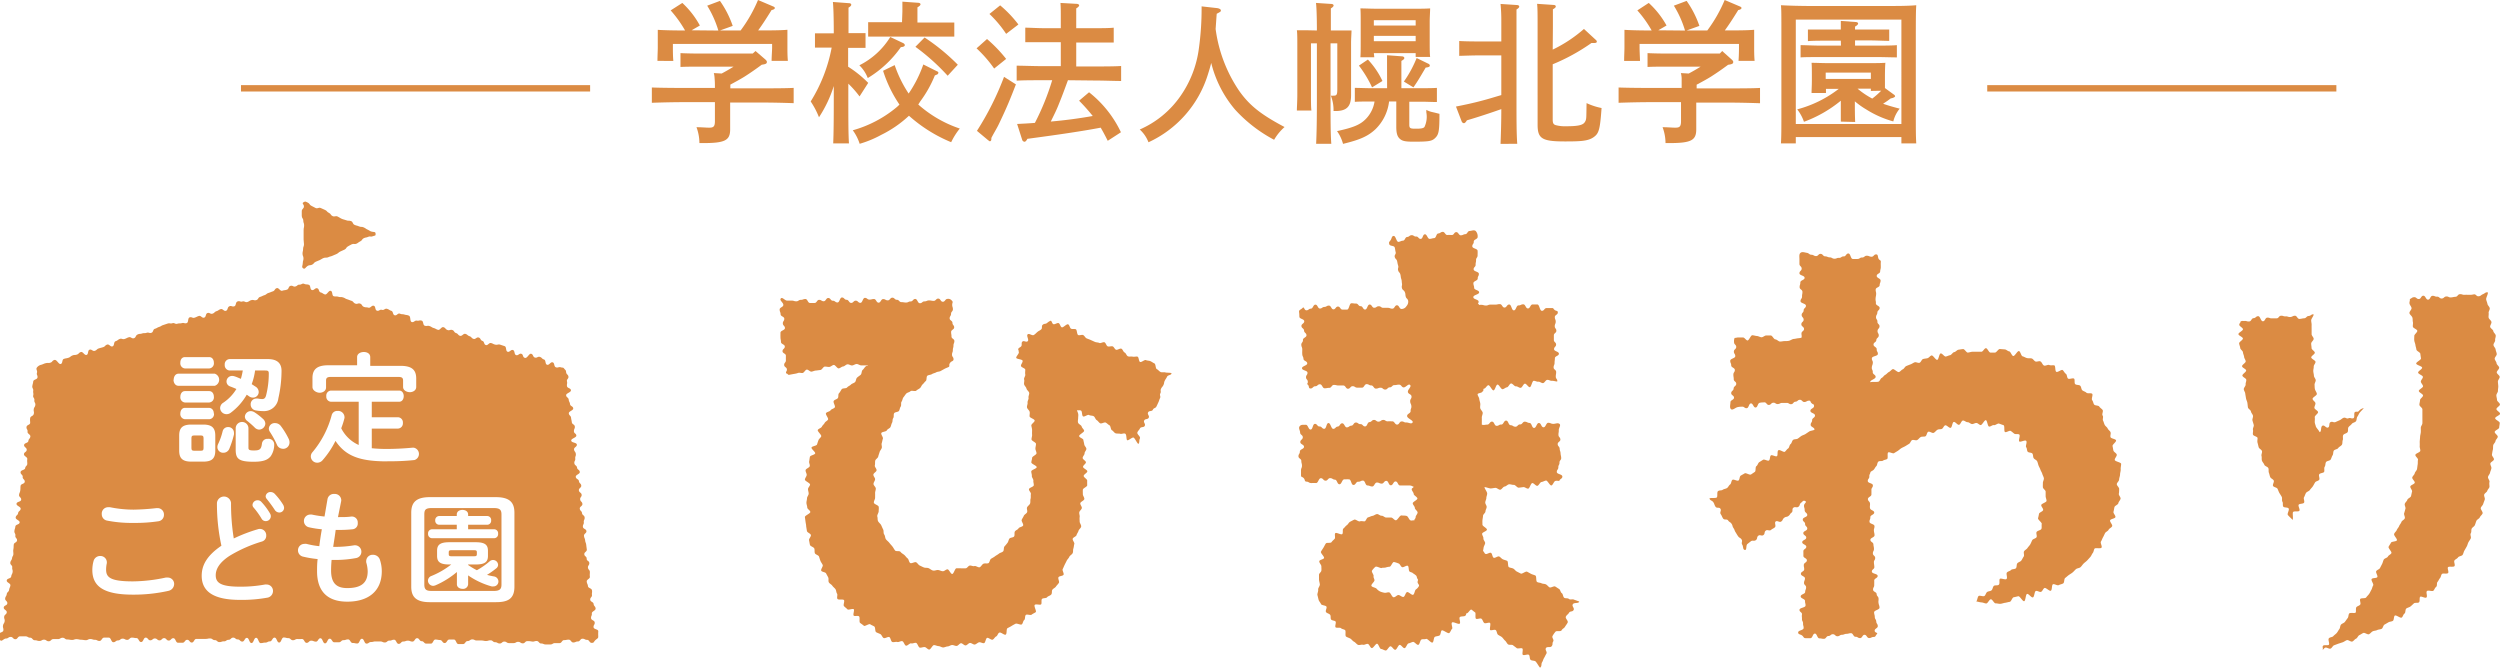 <svg xmlns="http://www.w3.org/2000/svg" viewBox="0 0 392.04 104.69"><g fill="#db8b43"><path class="cls-1" d="M118.48,8,120,9.31c.19.17.26.29.26.39,0,.26-.14.36-.81.45-.87.65-1.76,1.27-2.67,1.85-.74.46-1.49.86-2.25,1.27v.58h5.16c1.51,0,3.55,0,4.77-.07v2.4c-1.27-.05-3.31-.1-4.77-.1h-5.19V17.4c0,.43,0,1,0,1.83,0,.48,0,.84,0,1.05,0,1.75-.81,2.16-4.29,2.16h-.53a7.23,7.23,0,0,0-.46-2.49c.92,0,1.4.07,2,.07s.89-.12.89-1v-3H107c-1.32,0-3.48.05-4.78.1v-2.4c1.25.05,3.41.07,4.78.07h5.11c0-.51,0-1-.05-1.51a3.78,3.78,0,0,0-.12-.82l1.23.07c.62-.33,1.25-.69,1.87-1.08h-5c-1,0-2.42,0-3.33.05V8.33c.91.05,2.32.07,3.33.07h8Zm-5.83-3.21A16.22,16.22,0,0,0,110.9.89l2-.75a15.36,15.36,0,0,1,2,3.92l-2,.72h3.24A22.5,22.5,0,0,0,118.87,0l2.35,1c.19.07.29.17.29.26s-.15.27-.51.31c-1,1.61-1.53,2.4-2.11,3.2h.51c1.17,0,3,0,4.08-.1,0,.86,0,1.32,0,1.82v.94c0,.6,0,1.32.07,2.11H121c0-.69.08-1.56.08-2.11V6.89H105.52v.55c0,.55,0,1.42.07,2.11H103.1c0-.79.05-1.51.05-2.11V6.5c0-.5,0-.93,0-1.82,1.06.07,2.69.1,4.28.1a18.42,18.42,0,0,0-2.26-3.15L107,.46A13.76,13.76,0,0,1,109.75,4l-1.3.75Z"/><path class="cls-1" d="M133,10.46A17.49,17.49,0,0,1,136.15,13l-1.36,2.12a16,16,0,0,0-1.76-2v2.37c0,3.15,0,5.48.1,7h-2.47c.07-1.56.09-3.91.09-7V13.49a19.67,19.67,0,0,1-2.32,4.9,12.75,12.75,0,0,0-1.3-2.48,24.58,24.58,0,0,0,3.29-8.45h-.72c-.63,0-1.39,0-1.9,0V5.23c.53,0,1.39,0,1.9,0h1.05c0-2.66-.07-4.32-.14-4.92l2.52.19c.22,0,.36.1.36.24s-.12.27-.43.46c0,.69,0,.81,0,4h.77c.51,0,1.37,0,1.9,0V7.51c-.51,0-1.25,0-1.9,0H133Zm11,5.93a18.81,18.81,0,0,0,6.51,3.77,10.48,10.48,0,0,0-1.35,2.14,23.11,23.11,0,0,1-6.62-4.15,17.85,17.85,0,0,1-4.35,3,16.66,16.66,0,0,1-3.38,1.4,7.32,7.32,0,0,0-1.08-2.12,18.48,18.48,0,0,0,6.86-3.6c.17-.14.31-.28.46-.43a20.27,20.27,0,0,1-2.57-5.3l1.82-.89a19.15,19.15,0,0,0,2.19,4.46,19.23,19.23,0,0,0,2.3-4.56l2,1c.32.15.36.17.36.29a.33.33,0,0,1-.21.29l-.34.14a18.37,18.37,0,0,1-2.28,4.06ZM141.51,6.7c.24.09.38.24.38.38s-.17.29-.62.31a17.12,17.12,0,0,1-5.19,4.85,5.59,5.59,0,0,0-1.32-2,12,12,0,0,0,4.85-4.44Zm0-4.9c0-.65,0-1.18,0-1.54l2.38.17c.29,0,.46.1.46.24s-.15.29-.48.48V3.53h2.93c.91,0,2.16,0,2.85,0V5.74c-.72,0-2.06,0-2.85,0H139c-.79,0-2.14,0-2.86,0V3.48c.7,0,1.95,0,2.86,0h2.45Zm3.48,4.08a31.94,31.94,0,0,1,5.21,4.27l-1.59,1.73a33.37,33.37,0,0,0-5.06-4.54Z"/><path class="cls-1" d="M154.78,6.12a22,22,0,0,1,3,3.12l-1.88,1.51a19.87,19.87,0,0,0-2.76-3.17Zm4.53,7.11c-.89,2.32-1.46,3.69-2.54,5.95-.29.62-.36.74-1,1.87-.12.24-.22.38-.31.6v.17c0,.19-.1.33-.22.33s-.14-.07-.34-.21l-1.7-1.42a45.11,45.11,0,0,0,4.25-8.47ZM156.84.84a18.41,18.41,0,0,1,2.86,3l-1.92,1.47a18,18,0,0,0-2.62-3.12Zm10.63,11.74c-.45,1.22-.89,2.44-1.39,3.65-.38,1-.84,1.89-1.3,2.83,2.19-.19,4.4-.48,6.58-.87a29.87,29.87,0,0,0-2.14-2.4l1.56-1.32a17.48,17.48,0,0,1,5,6.27l-2.07,1.34c-.38-.77-.74-1.44-1.1-2.06-2.91.55-6.48,1.08-11.5,1.75-.17.34-.33.46-.45.46a.43.43,0,0,1-.36-.29l-.8-2.5c.94-.05,1.85-.09,2.79-.17A39,39,0,0,0,165,12.58h-1.73c-1.24,0-2.8,0-3.84.07V10.3c1,0,2.6.07,3.84.07h3.08V6.62h-2.69c-.79,0-2.14,0-2.88,0V4.34c.72,0,1.94.08,2.88.08h2.69V2.66c0-1.08,0-1.39-.05-2.2l2.49.14c.27,0,.44.12.44.24s-.15.29-.46.48v3.1h3c.94,0,2.16,0,2.88-.08V6.67c-.74,0-2.09,0-2.88,0h-3v3.75H172c1.1,0,2.78,0,3.81-.07v2.35c-1,0-2.71-.07-3.81-.07Z"/><path class="cls-1" d="M190.85,1.27c.36.05.6.19.6.36s0,.19-.65.53c-.07.91-.12,1.68-.17,2.4a22.55,22.55,0,0,0,3.68,9.67c1.63,2.31,3.41,3.72,7.13,5.69a8.12,8.12,0,0,0-1.64,2,22.54,22.54,0,0,1-6.12-4.73,17.93,17.93,0,0,1-3.74-7.32c-.15.58-.31,1.15-.53,1.83a17.32,17.32,0,0,1-9.31,10.61,5.19,5.19,0,0,0-1.37-2A15.12,15.12,0,0,0,185.16,15,16.79,16.79,0,0,0,188,7.63,45.28,45.28,0,0,0,188.43,1Z"/><path class="cls-1" d="M206.51,4.78c0-2.33-.07-3.77-.14-4.32l2.42.16c.2,0,.34.12.34.24s-.12.27-.43.46c0,.67,0,.82,0,3.46h1.52c.69,0,1.2,0,1.72,0,0,.41-.07,1.23-.07,2v5.61c0,.22,0,1.4,0,1.73s0,.67,0,.82c0,1.77-.69,2.47-2.44,2.47h-.31A6.22,6.22,0,0,0,208.7,15a3,3,0,0,0,.46,0c.45,0,.55-.17.55-1V6.79h-1.06v8.76c0,3.15,0,5.48.12,7h-2.38c.08-1.56.12-3.91.12-7V6.79h-.93v8c0,1.1,0,2,.07,2.54h-2.28c0-.55.07-1.37.07-2.54V6.86c0-.76,0-1.68-.07-2.11.53,0,1,0,1.73,0Zm11,5.44c0-.67,0-1.2,0-1.56l2.28.17c.28,0,.43.12.43.27s-.12.26-.46.45c0,1.06,0,3.2,0,4.28h3.19c.7,0,1.7,0,2.38-.05V16c-.68,0-1.68-.05-2.38-.05H221v3.58c0,.55.12.65.87.65h.31c.67,0,1.05-.07,1.2-.27a3.75,3.75,0,0,0,.29-2.3l0-.38a3.62,3.62,0,0,0,1,.36c.7.16.82.21,1.06.26,0,2.74-.12,3.24-.65,3.77s-1,.6-3.46.6c-1.22,0-1.7-.1-2.08-.43s-.58-.8-.58-1.9V15.91h-1.13a7.28,7.28,0,0,1-2.13,4.35c-1.18,1.1-2.4,1.65-5.09,2.3a6.36,6.36,0,0,0-.94-2c2.57-.56,3.63-1,4.51-1.9a5,5,0,0,0,1.37-2.74h-.69c-.73,0-1.73,0-2.4.05V13.78c.67,0,1.67.05,2.4.05h2.66Zm-3-.88a12.76,12.76,0,0,1,2.28,3.36l-1.63,1a18,18,0,0,0-2.06-3.41Zm1-.36h-2.18c.05-.56.05-1.37.05-2.55v-3c0-.74,0-1.68-.05-2.11.84,0,1.56.05,2.64.05h5.64c1.08,0,1.82,0,2.66-.05,0,.43-.07,1.37-.07,2.11V6.43c0,1.13,0,2,.07,2.5H222v-.6h-6.56ZM222,3.17h-6.56V4H222Zm0,2.45h-6.56v.84H222Zm-1.85,7.17a17.82,17.82,0,0,0,2-3.69L224,10a.34.34,0,0,1,.22.29c0,.17-.19.26-.65.31-1.13,1.92-1.22,2.07-1.92,3.1Z"/><path class="cls-1" d="M235.31,22.56c.07-1.82.12-3.62.12-5.45-1.68.6-3.82,1.3-5.4,1.76-.19.33-.34.45-.48.45a.44.44,0,0,1-.34-.29l-.89-2.32c1.37-.27,2.72-.56,4.06-.92,1-.26,2-.57,3.05-.88V8.69h-3.72c-.79,0-2.14.05-2.88.07V6.43c.72.05,1.94.07,2.88.07h3.72c0-1,0-2.06,0-3.09a26.38,26.38,0,0,0-.12-2.79l2.6.17c.19,0,.33.12.33.24s-.12.27-.43.46c0,.84,0,1.58,0,6.19v7.87c0,3.15,0,5.48.12,7Zm8.18-14.78a21.58,21.58,0,0,0,4.9-3.24l1.82,1.68a.44.44,0,0,1,.2.31c0,.14-.15.21-.36.21l-.48,0a31,31,0,0,1-6.08,3.34v8.69c0,.6.15.79.58.88a5.47,5.47,0,0,0,1.49.15c1.89,0,2.64-.17,2.95-.63s.24-.64.29-3a10.29,10.29,0,0,0,2.35.77c-.24,3.39-.41,4-1.27,4.59s-2,.65-4.47.65c-3.62,0-4.29-.44-4.29-2.64V4.2c0-1.9,0-2.95-.08-3.6l2.52.17c.27,0,.41.09.41.24s-.12.26-.45.45c0,.46,0,1.16,0,2.74Z"/><path class="cls-1" d="M270.07,8l1.47,1.32c.19.17.26.29.26.39,0,.26-.14.36-.81.45-.87.65-1.76,1.27-2.67,1.85-.74.46-1.49.86-2.26,1.27v.58h5.16c1.52,0,3.56,0,4.78-.07v2.4c-1.27-.05-3.31-.1-4.78-.1H266V17.4c0,.43,0,1,0,1.83,0,.48,0,.84,0,1.05,0,1.75-.81,2.16-4.29,2.16h-.53a7.23,7.23,0,0,0-.46-2.49c.91,0,1.39.07,2,.07s.89-.12.89-1v-3H258.6c-1.32,0-3.48.05-4.78.1v-2.4c1.25.05,3.41.07,4.78.07h5.11c0-.51,0-1,0-1.51a3.78,3.78,0,0,0-.12-.82l1.23.07c.62-.33,1.25-.69,1.87-1.08h-5c-1,0-2.42,0-3.33.05V8.33c.91.05,2.32.07,3.33.07h8Zm-5.83-3.21A16.22,16.22,0,0,0,262.49.89l2-.75a15.36,15.36,0,0,1,2,3.92l-2,.72h3.24A22.5,22.5,0,0,0,270.46,0l2.35,1c.19.07.29.17.29.26s-.15.27-.51.31c-1,1.61-1.53,2.4-2.11,3.2H271c1.17,0,3,0,4.08-.1,0,.86,0,1.32,0,1.82v.94c0,.6,0,1.32.07,2.11h-2.52c.05-.69.07-1.56.07-2.11V6.89H257.11v.55c0,.55.05,1.42.07,2.11h-2.49c0-.79.05-1.51.05-2.11V6.5c0-.5,0-.93,0-1.82,1.06.07,2.69.1,4.27.1a17.92,17.92,0,0,0-2.25-3.15L258.55.46A13.76,13.76,0,0,1,261.34,4l-1.3.75Z"/><path class="cls-1" d="M281.61,22.49h-2.33c.07-1.15.07-1.94.07-5.66V6.24c0-4.44,0-4.61-.07-5.42,1.27.07,3.15.12,4.78.12h11.66c1.64,0,3.51,0,4.78-.12-.05.86-.07,1.34-.07,5.42V16.83c0,3.64,0,4.44.07,5.66h-2.33v-1H281.61ZM298.17,3.07H281.61V19.44h16.56Zm-9.5,16c0-1.08,0-2.18,0-3.28a19.82,19.82,0,0,1-5.78,3.31,6.56,6.56,0,0,0-1.06-1.95,18.28,18.28,0,0,0,6.51-3.21h-2v.64h-2.26c0-.48.05-1.08.05-2v-.6c0-.76,0-1.7-.05-2.13.84,0,1.56.05,2.64.05H293c1.08,0,1.8,0,2.66-.05-.05.43-.07,1.37-.07,2.13v.6c0,.41,0,.82,0,1.23l1.37,1c.14.09.22.19.22.28s-.2.27-.68.34c-.45.34-.55.41-1.2.84.75.27,1.59.51,2.6.77a5.06,5.06,0,0,0-1,2,15.66,15.66,0,0,1-4.23-1.87,12.6,12.6,0,0,1-1.8-1.28c0,1.08,0,2.16.05,3.24Zm0-12.69h-2.47c-.62,0-2,0-2.69.07V4.63c.68,0,2,0,2.69,0h2.47c0-.58,0-1,0-1.35l2.26.17c.29,0,.45.1.45.24s-.14.29-.48.48v.46h2.5c.89,0,2.11,0,2.86,0V6.41c-.72,0-2.07-.07-2.86-.07h-2.5v.81h3.68c.93,0,2.16,0,2.88-.07V9c-.75,0-2.09-.05-2.88-.05h-9.34c-.79,0-2.14,0-2.88.05V7.08c.72,0,2,.07,2.88.07h3.45Zm4.71,5h-7.08v1h7.08Zm0,2.88V13.9h-2.09a13,13,0,0,0,2.31,1.56A13.12,13.12,0,0,0,295,14.23Z"/><path class="cls-1" d="M183.71,58.52c0,.35-.55.24-.7.56s-.19.29-.35.61-.06.36-.21.68-.23.28-.38.59.05.42-.11.73.1.44-.05.75-.11.34-.26.66-.14.32-.3.64-.41.19-.56.51-.59.1-.75.42.25.52.1.83-.55.13-.71.44.24.51.09.83-.6.1-.76.42-.24.27-.39.59.54.65.38,1,0,.59-.24.84c-.2-.11-.54-.91-.75-1s-.84.53-1,.41-.07-.84-.28-1-.58.07-.79,0-.56,0-.77-.09-.34-.36-.55-.47-.18-.67-.39-.78-.37-.31-.58-.42-.66.22-.87.11-.34-.38-.55-.5-.27-.51-.49-.62-.5-.06-.71-.18-.71.33-.93.22-.12-.8-.33-.91-.42,0-.64-.07c.07.23.13.31.19.54s0,.48,0,.71-.09.5,0,.73.51.37.56.6.34.41.38.64-.81.61-.78.85.63.37.66.6.11.46.14.7.3.44.33.67-.29.5-.28.73-.31.49-.3.73.5.44.51.67-.46.48-.45.72.67.46.67.7-.57.48-.57.72.56.5.55.74,0,.49,0,.73-.66.45-.68.69,0,.48,0,.72.26.51.23.75-.6.42-.63.66.27.52.24.75-.36.43-.4.67.1.5.06.74,0,.49,0,.72.29.56.23.8-.35.41-.41.64-.25.44-.31.67-.53.34-.6.57.32.61.25.83-.07.49-.15.72,0,.51-.12.73-.43.35-.52.57-.31.39-.41.61-.22.43-.32.64-.19.45-.3.66.24.68.13.89-.67.18-.79.39.18.68.06.88-.33.38-.46.58-.42.3-.56.5,0,.56-.19.76-.5.23-.64.42-.65.09-.8.27,0,.66-.13.83-.81-.09-1,.09.32,1,.15,1.14-.45.23-.63.39-.74-.11-.92.05-.07.65-.26.8-.19.54-.38.68-.76-.22-1-.09-.42.22-.62.35-.41.22-.62.34-.06.85-.27,1-.75-.41-1-.31-.28.5-.5.6-.34.42-.56.51-.65-.36-.87-.28-.25.75-.47.82-.57-.19-.79-.13-.42.29-.65.35-.55-.28-.79-.24-.41.34-.65.38-.53-.38-.76-.34-.42.4-.66.42-.48-.15-.72-.14-.46.21-.7.22-.46.16-.7.16-.48-.2-.72-.21-.47-.15-.71-.16-.53.72-.77.7-.46-.37-.7-.39-.51.12-.75.09-.37-.71-.61-.75-.51.14-.75.08-.59.42-.82.36-.34-.63-.57-.7-.57.19-.79.12-.56.09-.79,0-.25-.68-.47-.77-.66.26-.88.15-.3-.5-.51-.61-.45-.18-.66-.3-.1-.77-.3-.9-.43-.2-.63-.34-.85.37-1,.23-.4-.3-.59-.45,0-.8-.15-1-.66,0-.84-.13.12-.82,0-1-.86.16-1,0-.38-.32-.54-.5.13-.75,0-.94-.81,0-1-.17.05-.65-.09-.85-.11-.5-.25-.7-.36-.34-.49-.54-.41-.31-.54-.52,0-.56-.1-.77-.23-.42-.34-.64-.66-.21-.76-.43.33-.68.23-.9-.26-.41-.35-.63-.15-.45-.23-.68-.57-.31-.65-.54,0-.5-.09-.73-.62-.33-.68-.57-.09-.49-.14-.72.34-.58.29-.82-.57-.38-.62-.62l-.12-.73c0-.24-.07-.49-.1-.73s-.07-.49-.1-.73.87-.56.85-.81-.47-.44-.48-.69-.12-.48-.13-.72.09-.49.09-.73.25-.48.26-.72-.11-.49-.1-.73.3-.46.32-.7-.83-.55-.81-.79.25-.47.28-.7-.21-.53-.17-.77.6-.39.65-.63-.14-.52-.09-.75.06-.49.12-.72.76-.3.82-.53-.64-.69-.57-.92.78-.25.86-.48.14-.45.23-.68.34-.37.43-.59-.63-.79-.54-1,.54-.3.64-.52.33-.37.44-.59.42-.32.53-.53-.44-.79-.32-1,.59-.24.72-.45.53-.25.66-.46-.3-.77-.17-1,.51-.25.65-.46,0-.57.19-.77.27-.43.42-.62.69-.08.84-.27.43-.27.6-.45.47-.22.64-.39.14-.53.32-.7.39-.29.57-.45.12-.6.31-.76.3-.41.49-.56.17,0,.37-.15c-.24,0-.12,0-.36,0s-.48,0-.72,0-.5-.23-.73-.22-.47.21-.7.23-.5-.2-.73-.18-.46.32-.69.34-.46.28-.69.3-.54-.56-.77-.54-.46.29-.7.31-.49-.07-.72-.05-.43.5-.67.53l-.7.09c-.24,0-.46.14-.7.17s-.52-.35-.75-.32-.42.5-.65.53-.5-.09-.73,0-.46.12-.69.16-.47.09-.69.13-.23-.24-.46-.21c-.12-.34.12-.27.11-.63s-.42-.35-.43-.71.28-.37.27-.73,0-.36,0-.72-.53-.35-.53-.71.37-.37.36-.73-.59-.35-.6-.71-.07-.36-.08-.73,0-.36,0-.72.71-.38.7-.74-.32-.36-.33-.72.23-.37.23-.73-.57-.35-.58-.71-.14-.36-.15-.73.58-.37.58-.74-.65-.71-.4-1,.62.33,1,.33.36,0,.72,0,.35.11.71.11.36-.23.72-.23.35-.13.71-.13.36.62.72.62h.72c.36,0,.36-.49.72-.49s.36.22.71.22.36-.51.72-.51.36.43.72.43.36.27.72.27.35-.78.71-.78.36.36.72.36.36.49.72.49.36-.35.72-.35.36.34.72.34.36-.78.72-.78.35.27.71.27.36-.09.71-.09.36.57.72.57.36-.56.72-.56.36.2.72.2.36-.42.72-.42.35.33.71.33.36.37.72.37.36.06.72.06.36-.17.72-.17.36-.39.72-.39.36.67.73.67.36-.29.72-.29.36-.15.72-.15.36.07.72.07.36-.36.72-.36.36.5.72.5.37-.45.73-.45a.7.7,0,0,1,.67.27c.26.25.06.3.06.65s.11.36.11.71-.29.36-.29.71-.22.36-.22.71.44.36.44.71.27.36.27.71-.48.36-.48.72.06.35.06.71.45.36.45.71-.14.36-.14.71-.1.36-.1.72-.13.35-.13.71.24.36.24.72-.46.28-.55.62c-.22.1,0,.49-.21.59s-.44.18-.65.29l-.61.34c-.21.12-.5.09-.7.21s-.48.15-.67.28-.52.11-.71.25-.07.69-.26.84-.3.36-.48.51-.24.43-.42.59-.41.23-.58.4-.74-.08-.91.09-.5.2-.66.37-.29.4-.44.58-.16.5-.3.69,0,.59-.14.78-.14.48-.27.67-.62.16-.75.36,0,.56-.15.77-.06.51-.18.72-.14.46-.25.68-.47.3-.57.52-.76.2-.86.42.32.66.24.89-.1.47-.18.7.08.53,0,.76-.28.42-.34.65-.16.45-.21.69-.42.41-.47.65,0,.49-.06.73.29.52.27.77-.48.43-.5.68.29.5.27.74-.25.48-.25.72.36.48.36.73-.12.48-.11.72,0,.49,0,.73-.23.53-.19.77.7.38.75.62,0,.49,0,.73-.29.59-.21.83,0,.51.13.74.38.39.48.61.2.46.31.68,0,.55.16.77.12.52.26.73.38.36.53.56.33.38.49.58.27.45.43.64.68,0,.85.22.39.31.58.47.32.39.52.54.21.6.42.73.71-.23.93-.11.34.41.57.51.44.23.68.31.5,0,.74.12.44.32.69.36.52-.12.77-.09.48.18.73.19.49-.3.73-.3.5.74.74.73.43-.87.66-.89.48,0,.71,0,.49,0,.73,0,.39-.35.62-.42.53.15.76.07.62.28.84.18.35-.43.57-.54.57,0,.78-.09.22-.57.43-.7.42-.23.61-.38.42-.25.61-.41.49-.19.66-.36.06-.61.23-.79.31-.36.46-.55.16-.47.3-.66.61-.15.74-.35,0-.56.12-.77.46-.28.57-.49.62-.23.72-.45-.31-.67-.22-.89.24-.41.33-.63.44-.35.52-.58-.11-.53,0-.76.4-.38.47-.61,0-.49.07-.72,0-.49.05-.73-.34-.54-.3-.78.72-.36.75-.6-.09-.49-.06-.73-.26-.5-.24-.74-.1-.48-.09-.72.84-.42.85-.66-.85-.51-.84-.75.11-.47.12-.71.69-.47.69-.72-.17-.49-.17-.73.09-.5.09-.74-.69-.46-.7-.7.11-.49.09-.74,0-.48,0-.72-.09-.48-.12-.72.55-.55.52-.79-.76-.4-.79-.64.07-.5,0-.74-.37-.43-.41-.67.13-.51.09-.75.2-.53.15-.77.15-.53.1-.77-.37-.42-.42-.66-.31-.43-.37-.66.08-.52,0-.76.23-.55.18-.79,0-.52,0-.75-.61-.35-.67-.58.32-.6.25-.84-1-.23-1-.47.48-.65.41-.89,0-.22-.12-.45c.19-.29.18-.17.44-.39s0-.57.24-.79.57.16.83-.06-.26-.86,0-1.08.7.3,1,.08.26-.23.52-.45.32-.17.58-.39,0-.53.27-.75.41-.06.68-.28a1.82,1.82,0,0,1,.56-.35c.21.09.19.44.41.54s.61-.25.83-.16.27.57.49.66.76-.57,1-.47.25.59.47.69.52,0,.73.08.16.81.38.91.56-.09.77,0,.33.42.55.52.44.16.65.26l.64.29c.22.1.49.07.7.17s.61-.2.82-.1.28.54.49.63.54-.05.76,0,.32.43.54.53.63-.26.85-.16.29.5.51.6.29.49.51.59.53,0,.75.06.54-.06.76,0,.18.73.4.83.7-.39.92-.29.49.07.71.17.4.25.62.35.16.79.37.89.37.34.59.45.54,0,.75.07S183.49,58.42,183.71,58.52Z"/><path class="cls-1" d="M247.65,94.33c-.08.36-.79.1-1,.42s.3.6.11.92-.52.11-.71.42-.29.25-.48.57.43.68.25,1-.21.31-.4.62-.33.23-.52.54-.79,0-1,.27-.23.29-.42.61.27.59.08.9,0,.41-.22.72-.72,0-.91.31.25.58.06.89-.16.33-.35.65-.12.36-.31.67,0,.62-.32.86c-.19-.16-.55-.87-.74-1s-.57-.07-.75-.23-.09-.63-.27-.78-.76.14-.94,0,.1-.87-.09-1-.7.09-.88-.06-.39-.29-.57-.44-.62,0-.8-.16-.28-.43-.46-.58-.31-.39-.49-.54-.43-.24-.61-.38-.17-.58-.35-.72-.68.09-.86,0,.14-1-.05-1.13-.72.17-.91,0-.23-.51-.42-.65-.66.11-.85,0,0-.91-.15-1-.38-.31-.57-.43-.57.68-.77.56c-.13.2,0,.17-.17.37s-.73.06-.89.25.16.79,0,1-1-.33-1.21-.17.15.88,0,1-.25.51-.44.66-1-.54-1.18-.41-.14.67-.35.79-.5.1-.72.21-.16.81-.39.9-.78-.66-1-.57-.48,0-.71.09-.27.78-.51.84-.6-.51-.84-.46-.44.19-.68.23-.39.72-.63.75-.53-.53-.77-.51-.45.77-.7.77-.5-.55-.74-.55-.51.67-.74.66-.49-.22-.73-.24-.4-.79-.63-.82-.6.72-.84.68-.37-.59-.6-.65-.55.2-.78.13-.58.12-.8,0-.39-.38-.6-.48-.37-.37-.58-.49-.46-.18-.66-.31,0-.84-.15-1-.46-.14-.64-.31-.69,0-.85-.14.1-.7,0-.89-.57-.15-.71-.34,0-.53-.16-.74-.54-.23-.65-.45.18-.6.08-.82-.77-.19-.86-.42-.3-.41-.37-.65-.11-.49-.18-.72.15-.61.11-.88.29-.57.26-.84-.13-.53-.13-.79,0-.47,0-.7.34-.42.37-.65,0-.46,0-.69-.39-.58-.32-.81.66-.26.74-.48-.59-.78-.48-1,.27-.43.39-.63.23-.45.37-.65.75,0,.9-.22.32-.33.48-.51-.06-.73.11-.89.9.3,1.08.15,0-.74.19-.88.32-.38.52-.51.32-.44.53-.55.44-.24.65-.33.66.35.88.27.5,0,.72,0,.33-.58.57-.63.45-.2.68-.23.46-.25.7-.28.5.28.74.26.47.28.71.28.51,0,.77,0,.47.39.73.43.64-.8.9-.76.55,0,.81.08.38.63.63.7.33-.06.58,0c0-.25.21-.27.2-.5s.32-.51.31-.75-.43-.48-.43-.71-.32-.49-.33-.72.74-.53.73-.76-.58-.49-.58-.71-.31-.51-.31-.73.29-.21.29-.41c-.35-.11-.27-.17-.64-.19l-.73,0c-.37,0-.37,0-.74,0s-.33-.61-.7-.63-.39.61-.76.6-.33-.68-.7-.69-.38.45-.75.43-.35-.16-.72-.17-.4.64-.76.62-.36-.14-.73-.16-.33-.75-.7-.76-.37.19-.74.17-.39.52-.76.51-.33-.86-.69-.88-.37,0-.74,0-.4.79-.77.77-.34-.7-.7-.72-.36-.22-.73-.24-.39.42-.75.4-.35-.38-.72-.39-.41.78-.77.76-.38,0-.75,0-.36-.2-.73-.22-.19-.28-.45-.55-.42-.1-.42-.47,0-.37,0-.74.15-.37.15-.74-.1-.37-.1-.74-.45-.37-.45-.74.23-.37.22-.74.66-.38.65-.75-.58-.37-.58-.74.39-.38.39-.75-.41-.37-.42-.74-.31-.7-.06-1,.58-.19.94-.22.41.77.77.75.3-.86.66-.89.38.43.74.41.38.38.74.36.3-.88.65-.9.42.93.77.91.34-.33.69-.36.33-.49.69-.51.4.66.75.64.35-.25.7-.27.33-.47.69-.49.37.27.73.25.38.38.74.36.32-.65.68-.68.34-.32.69-.34.38.29.74.27.35-.24.7-.27.38.24.74.22.35,0,.71,0,.4.53.76.51.33-.47.69-.49.37.18.73.16.81.32,1,0-.84-.61-.86-1,.57-.42.55-.8.15-.39.12-.76-.17-.37-.19-.75.24-.4.21-.78-.55-.34-.57-.72.62-.81.35-1.07-.66.38-1,.38-.36-.43-.73-.43-.36.07-.73.07-.36.35-.72.35-.36.35-.72.35-.37-.29-.73-.29-.37.14-.73.14-.37-.5-.73-.5-.37-.2-.73-.2-.37.55-.73.55-.36,0-.73,0-.37-.23-.73-.23-.37.4-.73.4-.37-.51-.73-.51h-.74c-.36,0-.36-.09-.73-.09s-.37.46-.73.46-.37.07-.73.07-.37-.63-.74-.63-.37.31-.73.31-.37.35-.74.35-.16-.35-.43-.6,0,0,0-.42-.26-.35-.28-.72.25-.38.23-.74-.84-.33-.86-.69.84-.41.82-.78-.57-.34-.59-.7-.17-.36-.19-.73,0-.37,0-.74-.13-.36-.15-.72.28-.39.26-.76.57-.39.55-.76-.36-.35-.38-.72-.39-.35-.41-.71.46-.39.44-.76-.74-.34-.76-.7,0-.37-.05-.74.32-.37.56-.65.23.38.59.38.35-.25.7-.26.35-.62.71-.63.36.61.71.61.35-.24.7-.25.35-.21.71-.21.36.59.71.59.35-.44.71-.44.36.48.71.48.36,0,.71,0,.35-1,.7-1,.36.06.71.05.36.42.72.41.36.54.71.53.35-.79.71-.79.36.52.72.51.35-.24.71-.24.35.25.71.25.36,0,.71,0,.36.14.72.13.35-.53.71-.53.36.58.72.58a.89.89,0,0,0,.77-.45,1,1,0,0,0,.26-.85c-.09-.35-.29-.3-.38-.64s0-.36-.14-.7-.36-.28-.45-.63.06-.38,0-.73,0-.36-.11-.71-.05-.35-.14-.7-.26-.3-.35-.65.11-.4,0-.75-.08-.35-.16-.69-.28-.3-.37-.65.23-.42.14-.77-.05-.36-.14-.71-.77-.18-.86-.53,0-.33.21-.63.14-.63.48-.66.43,1,.78.93.33-.16.68-.19.31-.55.66-.58.33-.25.68-.28.37.24.72.21.38.4.73.37.29-.69.64-.72.42.75.77.72.34-.09.69-.12.3-.7.65-.73.33-.22.68-.25.4.52.75.49.35,0,.7,0,.32-.42.67-.45.4.52.75.5.34-.15.69-.18.32-.48.67-.5.68-.21.95,0a1.24,1.24,0,0,1,.31.94c0,.36-.63.38-.61.74s-.24.37-.23.73.81.34.83.7,0,.36,0,.72-.25.37-.24.73-.08.37-.07.73-.33.37-.31.73.81.34.82.7-.19.37-.18.73-.69.39-.68.75.11.36.12.72.77.34.78.7-.92.39-.91.76.82.34.83.7-.24.15,0,.4,0,.09.4.1.36.1.73.11.37-.15.73-.14h.74c.36,0,.36-.08.73-.08s.36.53.72.54.38-.49.75-.48.35.91.72.92.37-.79.74-.78.37-.17.74-.17.36.64.73.65.37-.63.74-.63.37,0,.73,0,.36,1,.73,1,.37-.43.74-.43.37,0,.74,0,.21,0,.47.26.54.08.54.44-.47.36-.47.72.14.35.14.71-.15.36-.15.72.25.35.25.71-.39.36-.39.72,0,.36,0,.72.35.36.35.72-.32.36-.32.72.76.36.76.72-.63.35-.63.71-.05.36-.05.72-.15.36-.15.72.4.36.4.72-.06.37-.06.73.32.41.22.76c-.22,0-.58-.13-.83-.11s-.48-.17-.73-.15-.42.49-.66.51-.5-.25-.74-.22-.49-.16-.73-.14-.37,1-.61,1-.53-.58-.77-.55-.41.62-.65.65-.5-.26-.74-.23-.53-.47-.77-.45-.41.57-.65.6-.44.27-.68.3-.56-.75-.8-.73-.38.88-.62.91-.57-.83-.81-.81-.42.5-.66.53,0,.43-.29.46c0,.25-.76.22-.74.45s.24.48.26.71.13.49.16.73-.06.5,0,.74.36.47.38.7-.15.52-.14.75,0,.88,0,1.11c.34.12.48,0,.85,0s.39-.49.76-.47.34.64.7.66.38-.22.74-.2.4-.64.77-.62.33.7.7.72.36.22.73.24.38-.38.75-.36.39-.45.76-.43.36.18.73.2.33.77.7.78.4-.79.77-.77.34.65.71.67.4-.73.77-.71.36.15.73.17.71-.21,1,0-.11.61-.1,1-.06.36-.05.73.28.35.3.71-.43.38-.42.74.29.35.31.72.12.36.14.72.08.36.1.72-.28.37-.27.74-.19.37-.18.73-.25.38-.24.74.85.33.87.7-.38.35-.48.7c-.25,0-.37-.06-.61,0s-.39.67-.63.71-.61-.8-.84-.77-.47.2-.71.23-.42.57-.66.6-.55-.46-.79-.43-.4.85-.64.87-.52-.27-.76-.24-.48.07-.72.09-.54-.46-.77-.44-.5-.11-.74-.09-.46.33-.7.35-.46.48-.69.5-.51-.3-.75-.29-.48.08-.72.09-.75-.21-1-.21c0,.24.42.73.42,1s-.13.47-.13.7-.16.47-.17.71.23.47.22.71-.18.46-.19.7-.37.44-.38.68-.07.46-.09.69,0,.48,0,.71.73.54.7.78-.73.4-.75.63.23.5.2.74.3.52.27.75-.21.46-.24.69-.06.31-.09.55c.21.09.17.34.39.44s.63-.27.85-.17.21.67.43.77.65-.3.86-.2.36.34.57.44.45.14.67.24.08.89.29,1,.47.11.68.22.34.35.55.46l.63.32c.21.11.74-.4,1-.29l.62.34c.21.11.46.15.67.26s.06.86.26,1,.48.1.69.21.5.07.71.18.35.34.55.46.69-.25.9-.13.39.26.6.38.23.54.43.66.19.62.4.74.51,0,.72.17.57,0,.77.1Zm-26.59-4.69c-.21-.13-.09-.8-.3-.91s-.67.3-.89.21-.33-.53-.56-.58a4,4,0,0,0-.72-.23c-.24,0-.43.71-.67.74a2.54,2.54,0,0,0-.61.12c-.23.07-.44,0-.63.08s-.8-.33-1-.18a2.72,2.72,0,0,0-.53.6c-.11.2.3.63.25.86s.13.4.14.64-.55.64-.48.87.65.27.81.46a1.77,1.77,0,0,0,.54.43,3,3,0,0,0,.68.2c.23.06.46-.09.73-.06s.45.77.73.77.48-.33.73-.35.56.35.8.3.33-.69.57-.76.73.52.95.42.25-.7.43-.83a1.5,1.5,0,0,0,.47-.51c.13-.21-.2-.4-.2-.65s.15-.29,0-.49-.08-.37-.24-.54a3.39,3.39,0,0,0-.5-.36C221.49,89.76,221.26,89.77,221.06,89.64Z"/><path class="cls-1" d="M331.63,72.13c.06.26,1,.36,1,.62s-.09.57-.07.84-.1.55-.1.81-.14.53-.15.8-.35.48-.36.72.38.51.37.76,0,.49-.05.74.31.54.27.78-.31.47-.35.71-.55.38-.61.62-.08.48-.15.72.37.62.3.85-.75.27-.83.5.42.69.32.92-.46.34-.56.56-.45.32-.56.54-.2.44-.32.65-.19.46-.32.66.23.75.09.95-.93,0-1.07.14-.14.5-.3.7-.22.44-.39.63l-.49.54c-.17.18-.38.31-.56.49s-.29.39-.48.56-.52.15-.71.31-.33.35-.52.51-.4.27-.6.41-.37.32-.57.46-.11.72-.31.85-.49.16-.71.28-.7-.25-.91-.13-.1.87-.32,1-.78-.52-1-.42-.31.51-.54.6-.59-.22-.82-.13-.21.9-.45,1-.68-.61-.92-.54-.22,1.09-.46,1.14-.68-.83-.92-.78-.46.12-.71.16-.39.69-.63.72-.49.12-.73.15-.49.14-.73.16-.5-.08-.75-.07-.5-.65-.75-.64-.49.67-.73.66-.49-.16-.74-.17-.59-.13-.83-.15c.19-.14.19-.71.38-.85s.71.12.9,0,.24-.47.42-.62.53-.12.71-.28.18-.53.36-.69.61,0,.79-.2,0-.73.15-.9.89.22,1.06,0-.12-.8.05-1,.48-.21.64-.39.61-.1.77-.28.07-.58.22-.77.48-.24.62-.43.24-.44.38-.63-.07-.63.06-.83.4-.31.53-.51.32-.37.44-.58.2-.44.31-.65.58-.26.68-.48-.11-.58,0-.8.68-.27.76-.5,0-.53.05-.76-.64-.68-.58-.91.11-.45.15-.68.62-.37.65-.61-.32-.52-.3-.76.82-.42.83-.66-.14-.5-.14-.74,0-.48,0-.71-.41-.45-.43-.68,0-.47,0-.7.2-.52.15-.75-.19-.45-.25-.67-.22-.43-.29-.65-.21-.43-.29-.64-.12-.46-.22-.67-.43-.3-.55-.5-.06-.5-.19-.7-.61-.12-.75-.31-.08-.51-.23-.69.19-.8,0-1-.91.25-1.08.09.19-.93,0-1.08-.6,0-.79-.14-.36-.31-.56-.43-.68.28-.89.17,0-1-.25-1.08-.46-.16-.68-.24-.6.3-.82.24-.53.28-.76.22-.28-1-.51-1-.58.8-.81.77-.42-.32-.65-.33-.46.18-.69.17-.46-.3-.7-.29-.5-.29-.74-.26-.37.63-.61.67-.58-.51-.82-.45-.25.86-.49.92-.62-.46-.85-.39-.32.49-.55.57-.47,0-.69.14-.35.37-.57.47-.63-.27-.85-.17-.23.61-.44.71-.52,0-.74.12-.34.36-.56.47-.57-.09-.78,0-.28.47-.48.59-.39.24-.59.36-.42.2-.62.32-.36.29-.56.42-.39.23-.58.36-.75-.24-.93-.11,0,.85-.14,1-.48.14-.66.28-.58,0-.76.18-.14.55-.31.7-.25.41-.42.57-.33.18-.49.35c-.05.35-.2.33-.18.69s-.26.36-.24.72.79.31.8.67-.24.37-.23.72,0,.36,0,.71-.57.39-.55.74.31.34.33.7-.06.36,0,.71.64.33.66.68-.63.39-.61.74-.15.37-.13.72.76.32.78.67-.11.37-.09.72.09.35.1.71-.67.39-.65.74.45.34.47.69.08.36.09.71-.18.36-.17.72.34.33.36.69-.22.36-.2.72.05.35.07.71-.41.37-.39.73.89.31.91.67-.55.38-.54.74,0,.35,0,.71-.2.36-.18.72.54.33.56.69.28.34.3.7-.06.36,0,.72.14.35.15.7-.87.4-.85.76.1.35.11.71.21.35.23.71.22.34.24.7-.51.39-.49.75.59.26.34.53-.16.43-.51.44-.35.17-.7.17-.37-.51-.72-.51-.34.52-.7.52-.35-.22-.71-.21-.36-.56-.71-.56-.36.09-.71.1-.35.14-.71.15-.34.22-.7.23-.36-.32-.72-.32-.34.27-.7.28-.34.43-.7.44-.35-.07-.71-.07-.37-.76-.72-.75-.34.72-.7.72-.36,0-.71,0-.28-.12-.53-.37-.69-.18-.68-.53.85-.33.86-.69-.1-.35-.09-.71-.18-.36-.17-.71-.05-.36,0-.71-.4-.37-.39-.72.94-.33.95-.68-.09-.36-.08-.71-.7-.38-.68-.73.69-.34.7-.69.14-.35.15-.71-.34-.36-.33-.71.14-.35.15-.7-.65-.37-.64-.73.51-.34.52-.69-.08-.36-.06-.71.47-.35.48-.7-.56-.37-.55-.72,0-.36,0-.71.45-.35.46-.7-.66-.38-.64-.73.62-.34.63-.7-.47-.37-.46-.72.61-.34.62-.7-.35-.36-.34-.72-.38-.36-.36-.72.69-.34.7-.69S283,80.4,283,80s-.11-.36-.1-.72.51-.53.19-.7-.39.06-.66.27-.13.41-.41.62-.51-.07-.79.15,0,.55-.29.77-.2.31-.48.52-.39.07-.67.29-.17.35-.45.57-.59-.18-.87,0,.12.72-.16.94-.32.17-.59.39-.54-.11-.82.11-.08.47-.36.69-.53-.11-.81.11-.09.46-.37.68-.49,0-.77.17l-.56.44c-.28.22-.06,1-.41.94s-.21-.52-.41-.83.1-.51-.1-.81-.34-.21-.55-.51-.19-.31-.39-.62-.12-.35-.33-.66-.1-.37-.3-.67-.33-.22-.54-.52-.6,0-.81-.34-.14-.34-.35-.65.15-.54-.05-.85-.58,0-.79-.35-.12-.37-.32-.67-.51-.24-.61-.6c.2-.14.93,0,1.13-.14s0-.83.21-1,.54-.07.73-.21.48-.15.68-.28.29-.42.49-.56.17-.6.37-.73.74.24.94.11.15-.63.35-.76.42-.23.62-.36.78.31,1,.17l.59-.4c.2-.13.05-.77.25-.9s.25-.48.44-.62l.6-.38c.2-.14.73.24.93.11s.12-.67.31-.8.75.25.94.12,0-.8.24-.93.82.37,1,.24.31-.39.51-.51.2-.56.39-.69.22-.54.41-.67.53-.07.72-.19.38-.3.57-.42.46-.18.65-.31l.58-.39c.21-.13.63-.15.81-.27.08-.36-.59-.41-.59-.77s.23-.37.23-.73.45-.37.45-.74-.72-.36-.72-.73.57-.37.57-.74-.13-.2-.39-.46-.08-.41-.43-.39-.33.19-.68.21-.38-.37-.73-.35-.33.28-.68.3-.32.37-.67.39-.37-.22-.71-.2l-.7,0c-.35,0-.34.16-.69.18s-.37-.24-.72-.21-.33.33-.68.35-.38-.44-.73-.41-.35,0-.7.07-.3.71-.65.74-.4-.67-.74-.64-.31.72-.66.75-.37-.26-.72-.24-.35,0-.7.07-.8.56-1.05.31-.08-.71-.08-1.07.56-.36.56-.72-.44-.36-.44-.72.37-.36.38-.72.4-.36.41-.73-.39-.36-.39-.72-.06-.36-.06-.73.23-.36.23-.72-.57-.37-.57-.73-.16-.36-.15-.72.78-.36.79-.72-.23-.37-.22-.73.37-.36.37-.72-.35-.37-.34-.74a1.28,1.28,0,0,1,.09-.67c.25,0,.34-.07.58-.07l.73,0c.25,0,.48.46.71.47s.51-.83.75-.82.49.11.72.12.49.19.72.2.5-.28.73-.28.49,0,.73,0,.48.61.71.61.49.33.73.34.49-.07.72-.07.51,0,.73-.06.5-.27.72-.28.51-.1.72-.11a2.94,2.94,0,0,0,.48-.08c.08-.35,0-.29,0-.66s.41-.36.4-.72-.42-.36-.42-.73.37-.37.36-.73-.3-.36-.31-.72.31-.37.31-.73.37-.37.36-.73-.85-.36-.85-.72.25-.37.24-.73.07-.37.06-.73-.44-.36-.44-.73.11-.36.11-.73.68-.37.67-.74-.81-.35-.81-.71.36-.38.35-.74-.35-.36-.35-.73,0-.37,0-.73-.09-.78.17-1,.66-.05,1,0,.35.29.71.3.36.2.72.21.37-.37.73-.35.35.38.71.39.36.15.72.16.35.2.72.21.36-.15.72-.13.38-.25.74-.23.38-.48.74-.46.33.85.69.86l.73,0c.36,0,.37-.24.73-.23s.38-.29.74-.28.36.14.72.16.38-.38.75-.37.19.51.44.78.3.11.28.46,0,.36,0,.72-.08.36-.1.72-.51.32-.54.68.63.4.61.76-.13.35-.15.71-.6.33-.62.68.09.37.07.73-.07.35-.09.71.07.36.05.72.61.39.59.75-.34.34-.36.7-.19.35-.21.71.24.37.22.73.35.38.33.74-.29.34-.31.7.21.38.19.74-.36.34-.38.7-.42.33-.44.69.52.4.5.76.2.37.18.73-.91.31-.94.67.18.37.15.73-.13.35-.16.71.17.38.15.74.47.39.45.75-.93.49-.84.84c.21-.12,1.1,0,1.31-.11s.28-.48.49-.58.34-.38.55-.48.37-.35.58-.45.37-.34.58-.44.76.55,1,.45.36-.33.58-.42.34-.43.56-.52.43-.18.66-.26.42-.24.64-.32.54.14.77.07.33-.52.56-.59.48-.07.7-.13.4-.37.63-.43.66.74.89.69.29-.91.52-1,.58.52.82.48.44-.17.67-.21.42-.45.65-.48.44-.35.67-.38.48-.08.72-.1.52.57.76.55.46-.12.7-.13.47,0,.71,0,.47,0,.71,0,.47-.57.71-.56.46.69.7.69.47,0,.71,0,.53-.57.77-.56l.75.06c.25,0,.47.28.71.31s.4.69.64.73.65-.82.89-.78.34.77.58.83.44.21.68.27.51,0,.74.06.38.4.61.48.57-.14.79,0,.3.53.53.63.61-.18.83-.08.58,0,.79.06.09.85.3,1,.82-.4,1-.27.3.45.51.59.15.61.35.75.72-.13.92,0,0,.72.21.88.59.07.77.24.15.53.32.7.48.21.65.39.75,0,.91.18-.17.77,0,1,.16.47.3.67.68.12.81.33.4.34.53.54-.16.66,0,.87-.05.56.06.78.15.45.26.67.37.35.47.58.37.36.45.59-.09.54,0,.77.78.26.86.49-.61.68-.55.91.08.47.14.7.47.39.52.63S331.59,71.89,331.63,72.13Z"/><path class="cls-1" d="M370.68,64c-.14.19-.48.51-.63.7s-.22.43-.37.63-.08.53-.23.73-.51.21-.65.41-.38.32-.52.52,0,.59-.15.79-.52.22-.66.42,0,.62-.09.82,0,.56-.16.76-.43.29-.56.49-.55.2-.68.4-.06.54-.2.74-.17.46-.3.66-.59.19-.72.39-.07.53-.21.73,0,.6-.09.8-.62.17-.76.38.1.63,0,.84-.52.23-.65.43-.23.42-.36.62-.33.37-.46.57-.48.27-.61.47-.18.46-.31.67.13.65,0,.86-.71.12-.84.32.24.73.11.94-.89,0-1,.22.07,1-.07,1.22c-.14-.19-.6-.58-.74-.78s.26-.76.13-1-.72-.1-.85-.31,0-.56-.13-.76,0-.56-.11-.77-.25-.4-.37-.61-.18-.43-.29-.65-.59-.24-.7-.45.21-.62.11-.84-.45-.32-.55-.54-.12-.46-.21-.68,0-.51-.09-.73-.55-.3-.63-.53-.29-.41-.37-.64,0-.5-.07-.73.14-.55.07-.78-.44-.36-.51-.59-.11-.47-.18-.7,0-.5,0-.74-.66-.32-.72-.55.06-.51,0-.75.18-.53.12-.77-.14-.46-.2-.69.13-.52.08-.75-.28-.43-.32-.67-.43-.4-.47-.64-.05-.48-.09-.72-.17-.45-.21-.69l-.12-.71c0-.24-.19-.46-.23-.7s.32-.53.29-.77.13-.5.1-.74-.58-.41-.61-.65.62-.57.59-.81-.61-.41-.64-.65.59-.54.57-.78-.23-.46-.25-.7-.16-.46-.18-.71-.41-.44-.43-.69-.15-.47-.17-.71.6-.53.59-.77-.68-.44-.7-.68.72-.53.71-.77-.57-.46-.58-.7.21-.28.2-.52c.33-.14.28-.06.64-.08s.36.11.72.08.33-.5.69-.52.34-.29.7-.31.41.82.77.8.32-.55.68-.57.37.13.73.11l.72,0c.36,0,.34-.39.7-.41s.36.12.72.1.37.12.73.1.35-.18.71-.2.39.52.75.5.36-.08.72-.1.34-.34.71-.36.43-.34.78-.24c0,.24-.39.68-.39.92s.08.49.07.73,0,.49,0,.73,0,.48,0,.72.33.49.32.73-.39.49-.39.73.06.48.06.72.51.48.51.72-.56.49-.56.73.67.47.67.71-.29.49-.28.73-.08.48-.07.72.09.48.1.72.27.47.28.7-.2.49-.18.73,0,.48.07.72.27.46.29.7-.69.54-.67.78.43.44.45.68-.19.51-.16.74.54.42.57.65-.56.57-.52.81,0,.5,0,.73.12.48.17.7.53.68.58.9c.35,0,.13-.82.45-1s.57.42.89.28.07-.71.4-.85.43.11.75,0l.65-.29c.32-.14.28-.22.6-.37s.48.2.8.06.43.1.75,0,0-.9.31-1,.32.09.58-.15A1.25,1.25,0,0,1,370.68,64Zm19.46-18.14c.05.24-.31.85-.27,1.09s.16.46.2.7.32.44.36.68-.21.52-.17.76-.05.5,0,.73.4.43.44.67-.23.52-.2.76.46.43.49.67.35.44.38.68-.12.5-.09.74-.28.52-.26.76.3.45.33.69.16.48.18.72-.34.51-.32.75.27.46.29.7.4.46.41.7-.39.51-.38.74.45.46.46.7-.29.5-.28.74.05.48.06.72-.06.48-.05.72-.25.48-.25.72.1.47.1.71.46.48.46.72-.55.48-.55.72.58.49.57.73-.76.46-.77.7.73.51.72.75-.08.48-.09.72-.68.44-.7.68.5.52.48.76-.33.45-.36.69-.33.44-.36.68,0,.48-.06.71-.09.47-.13.71.35.53.31.77-.52.4-.56.63.2.52.16.76-.16.45-.21.69-.27.43-.32.66.29.56.23.79,0,.5,0,.73-.28.42-.34.65-.43.38-.49.61.16.54.09.77-.17.45-.24.68-.3.4-.38.62.36.64.28.87-.34.39-.43.61-.45.34-.54.56-.15.45-.24.67-.4.34-.5.56,0,.5-.14.72.09.58,0,.79-.26.41-.37.62-.15.46-.27.67l-.36.63c-.12.2-.15.47-.28.67s-.59.2-.72.4-.42.29-.56.48.15.7,0,.89-.83,0-1,.16.16.73,0,.92-.79,0-.95.14-.16.48-.32.66-.23.42-.39.6,0,.6-.22.78-.25.42-.42.59-.78-.12-1,.05.1.79-.08,1-.85-.25-1-.09,0,.72-.19.87-.61,0-.79.16-.34.33-.53.48-.45.18-.65.32-.1.67-.3.8-.24.5-.44.63-.86-.44-1.06-.32-.12.7-.32.83-.49.11-.69.23l-.62.36c-.21.11-.24.55-.45.66s-.5.09-.71.2-.49.09-.7.2-.36.35-.58.45-.66-.29-.88-.2-.4.24-.62.34-.31.47-.53.56-.37.37-.59.45-.63-.31-.86-.22-.41.25-.63.33l-.68.22-.67.25c-.22.07-.35.46-.58.53s-.57-.23-.8-.16-.22.28-.45.34c.16-.17-.07-.45.09-.63s.75,0,.91-.16-.17-.79,0-1,.55-.17.7-.35.38-.31.54-.5.25-.41.4-.6.11-.53.27-.71.47-.24.61-.43.28-.4.43-.59.1-.53.24-.72.88,0,1-.14,0-.62.11-.82.48-.25.62-.44-.12-.67,0-.87.79-.05.93-.25.33-.36.47-.56.23-.44.35-.64.15-.48.28-.68-.36-.78-.24-1,.77-.1.89-.31-.29-.72-.17-.93.48-.28.59-.49.22-.43.33-.64.15-.47.26-.68.55-.27.65-.48.45-.33.55-.54-.54-.79-.44-1,.27-.41.37-.63.83-.16.93-.38-.52-.74-.43-1,.32-.38.41-.61.29-.4.37-.62.28-.41.36-.64.45-.35.53-.58-.18-.57-.1-.8.13-.46.2-.69-.17-.55-.1-.78.33-.4.4-.63.52-.35.58-.59.1-.47.16-.7-.33-.58-.27-.81.64-.35.69-.58-.44-.59-.39-.82.34-.42.39-.66.32-.43.36-.67.06-.47.1-.71,0-.49.05-.73-.45-.54-.41-.78.74-.39.77-.63-.11-.5-.09-.73,0-.49,0-.73l.06-.72c0-.24.09-.48.11-.72s0-.48,0-.72.24-.47.25-.71,0-.49,0-.73,0-.48,0-.72,0-.48,0-.73-.47-.48-.47-.72.1-.48.1-.72.48-.5.47-.74-.65-.46-.66-.7.68-.51.66-.75-.32-.47-.34-.71.33-.51.32-.75-.73-.43-.75-.67.65-.54.63-.78-.91-.4-.93-.64.78-.57.75-.81-.08-.48-.1-.72-.59-.42-.62-.67-.12-.46-.15-.7-.15-.47-.18-.71,0-.49,0-.73.5-.56.47-.8-.65-.4-.69-.64.06-.5,0-.74,0-.48-.09-.72-.41-.43-.45-.67.37-.56.33-.8-.27-.45-.32-.69.1-.47.05-.71c.33-.14.33-.28.68-.3s.38.31.74.29.33-.5.69-.52.4.65.76.62.32-.58.68-.6.37.15.72.13.38.31.74.29.35-.3.71-.32.37.17.72.15.36-.08.72-.1.34-.39.7-.41.37.12.73.1.36,0,.72,0,.36,0,.72-.07.38.32.74.3.36-.19.7-.33S389.79,45.77,390.14,45.86Z"/><rect class="cls-1" x="37.79" y="13.35" width="54.75" height="1"/><rect class="cls-1" x="311.63" y="13.35" width="54.75" height="1"/><path class="cls-1" d="M58.91,36.69c0,.34-.14.22-.46.36s-.41-.06-.72.09-.36.06-.68.21-.22.34-.54.49-.29.22-.6.37-.41-.05-.73.09-.3.18-.61.33-.22.36-.54.51l-.64.29c-.32.14-.28.24-.59.39s-.33.13-.65.28-.35.08-.66.23-.4,0-.72.12-.3.18-.62.33-.33.12-.65.27-.25.31-.57.46-.37,0-.69.19-.4.58-.7.38-.06-.45-.06-.82.11-.37.11-.74-.15-.37-.15-.74.09-.37.09-.74.14-.37.14-.74-.06-.37-.06-.74,0-.37,0-.74,0-.37,0-.74.08-.37.08-.75-.13-.36-.13-.73-.24-.37-.24-.75v-.74c0-.37.35-.38.34-.75s-.38-.44-.07-.64.33-.1.67.05.24.36.58.51.32.19.66.34.46-.15.8,0l.67.3c.34.14.27.31.61.46s.24.36.58.51.45-.09.78.06.31.21.65.36.37.09.71.23.41,0,.75.13.21.44.55.59.36.09.7.24.4,0,.74.16.31.22.65.37.3.24.67.31S58.88,36.32,58.91,36.69Z"/><path class="cls-1" d="M77.4,79.67H67.75c-1,0-1.21.25-1.21,1v11c0,.88.41,1,1.21,1H77.4c.95,0,1.24-.27,1.24-1v-11C78.64,79.92,78.35,79.67,77.4,79.67ZM67.73,83h3.9v-.71H68.86a.63.63,0,0,1-.61-.68.64.64,0,0,1,.61-.69h2.77v-.24c0-.5.45-.72.89-.72s.89.22.89.72v.24h3a.62.62,0,0,1,.61.69.62.62,0,0,1-.61.68h-3V83H77.5a.62.62,0,0,1,.61.7.63.63,0,0,1-.61.7H67.73a.64.64,0,0,1-.6-.7A.63.63,0,0,1,67.73,83ZM77.5,90.4a.81.81,0,0,1,.66.78.77.77,0,0,1-.78.78,1.35,1.35,0,0,1-.28,0,12.24,12.24,0,0,1-3.69-1.73v1.39a.78.78,0,0,1-.87.72c-.46,0-.89-.25-.89-.72v-.84l0-1.08a13.37,13.37,0,0,1-3.32,2.07,1.17,1.17,0,0,1-.4.1.83.83,0,0,1-.82-.8.81.81,0,0,1,.57-.76,12.62,12.62,0,0,0,3.08-1.79h-.3c-1.48,0-1.92-.43-1.92-1.35v-.79c0-.92.44-1.35,1.92-1.35h4.14c1.48,0,1.92.43,1.92,1.35v.79c0,.92-.44,1.35-1.92,1.35H73.41v.08a11.27,11.27,0,0,0,1.37.82,11.65,11.65,0,0,0,2-1.39.79.79,0,0,1,1.33.55.71.71,0,0,1-.32.57,13,13,0,0,1-1.42,1A11.21,11.21,0,0,0,77.5,90.4Z"/><path class="cls-1" d="M74.78,86.92v-.34c0-.22-.09-.3-.4-.3H70.77c-.3,0-.4.08-.4.3v.34c0,.23.1.31.4.31h3.61C74.69,87.23,74.78,87.15,74.78,86.92Z"/><path class="cls-1" d="M31.92,68.72c0-.32-.1-.43-.4-.43h-1.1c-.31,0-.4.11-.4.43v1.54c0,.31.09.42.4.42h1.1c.3,0,.4-.09.4-.42Z"/><path class="cls-1" d="M93.82,99c0-.36-.7-.28-.74-.64s.22-.39.18-.75-.53-.31-.57-.66.16-.39.12-.74.63-.44.59-.8-.27-.33-.31-.69-.49-.31-.53-.67.31-.4.27-.75.06-.37,0-.73-.59-.3-.63-.66-.15-.34-.19-.7.53-.42.49-.78,0-.36,0-.72-.26-.34-.3-.69.25-.39.21-.75S92,88,92,87.61s-.33-.32-.37-.68.43-.41.39-.76-.05-.36-.09-.72-.13-.34-.17-.7-.14-.35-.18-.71.42-.41.38-.76-.51-.31-.55-.66.18-.39.14-.74.17-.38.13-.74-.37-.32-.41-.68-.31-.32-.35-.68.45-.41.41-.77-.31-.33-.35-.69.27-.39.23-.74-.39-.32-.43-.68.41-.41.37-.76-.32-.33-.36-.68-.46-.31-.5-.67.67-.43.63-.79-.39-.32-.43-.67-.37-.32-.42-.68.18-.38.14-.74.13-.37.09-.73-.24-.34-.28-.69.48-.42.44-.77-.84-.27-.88-.62.84-.46.8-.81S90,68,90,67.61s.18-.38.14-.73-.43-.31-.47-.67-.08-.35-.12-.7-.31-.33-.35-.68.73-.45.69-.8-.46-.31-.5-.66-.17-.34-.21-.7-.36-.32-.4-.67.79-.45.75-.81-.58-.29-.62-.65.08-.37,0-.73.27-.39.23-.74-.32-.33-.36-.69-.06-.27-.29-.55-.2-.12-.55-.23-.41.12-.76,0-.17-.67-.51-.78-.54.49-.88.38-.15-.73-.49-.83-.29-.29-.63-.4-.45.21-.79.1-.23-.48-.57-.59-.61.75-1,.64-.21-.53-.55-.64-.48.32-.82.21-.16-.69-.5-.8-.5.38-.84.27-.13-.77-.47-.88l-.69-.23c-.34-.11-.39.07-.74,0s-.32-.14-.67-.25-.5.41-.84.31-.2-.54-.54-.65-.24-.42-.58-.53-.48.32-.82.21-.28-.31-.62-.42-.3-.26-.64-.36-.51.4-.85.3-.27-.32-.62-.43-.25-.37-.59-.48-.42.13-.76,0-.28-.33-.62-.44-.54.52-.88.41-.32-.18-.66-.28-.32-.2-.66-.31-.39.06-.73-.05-.16-.69-.5-.8-.4.07-.74,0-.47.32-.81.22-.11-.86-.45-1-.35-.07-.69-.17-.37,0-.71-.14-.49.36-.83.25-.19-.59-.53-.7-.31-.2-.66-.31-.46.27-.8.16-.45.24-.79.13-.16-.67-.5-.77-.5.4-.84.3-.37,0-.71-.13-.25-.4-.59-.51-.41.13-.75,0-.27-.33-.61-.44-.33-.13-.67-.24-.31-.18-.65-.29-.38,0-.72-.1-.38,0-.72-.08-.14-.74-.48-.85-.59.67-.93.56-.3-.21-.65-.31-.2-.54-.54-.65-.5.38-.84.27-.15-.71-.49-.82-.36,0-.7-.14-.39.12-.75.12-.28.17-.63.28-.44-.2-.79-.09-.22.49-.57.6-.36.05-.71.16-.54-.51-.88-.4-.26.39-.6.5-.33.14-.68.25-.3.24-.64.35-.33.16-.68.27-.25.39-.59.5-.41-.08-.75,0-.32.19-.66.3-.44-.19-.78-.08-.42-.15-.77,0-.17.65-.51.76-.43-.16-.77,0-.19.59-.53.7-.49-.37-.83-.26-.31.21-.65.32-.29.28-.63.39-.44-.21-.78-.1-.18.61-.53.72-.49-.37-.83-.26-.33.16-.67.27-.43-.16-.77-.05-.13.79-.47.9-.4-.09-.74,0-.38,0-.73.1-.43-.19-.77-.08-.4-.06-.74.05l-.69.23c-.34.11-.31.19-.65.3s-.32.19-.66.29-.21.52-.55.63-.41-.11-.75,0-.38,0-.72.11-.36,0-.7.16-.23.47-.57.58-.46-.25-.8-.15-.32.16-.67.27-.42-.14-.76,0-.3.24-.64.35-.15.7-.49.81-.5-.39-.84-.28-.28.29-.62.4-.35.09-.69.2-.29.27-.63.38-.47-.29-.81-.18-.14.72-.48.82-.56-.56-.9-.45-.28.29-.62.4-.36,0-.7.14-.29.25-.63.36-.36.06-.7.17-.15.69-.49.8-.62-.74-1-.63-.28.31-.62.42-.38,0-.72.08-.34.13-.68.24a1.19,1.19,0,0,0-.71.43c-.23.28.1.48,0,.83s.13.39.08.74-.63.29-.67.64-.09.36-.14.71.19.39.14.74.08.38,0,.73.23.4.18.75.2.39.15.75-.21.33-.25.69.1.37,0,.73-.51.29-.56.65,0,.37,0,.72-.52.29-.57.65.21.39.16.74.49.43.44.78-.27.33-.31.68-.63.28-.67.63.45.42.41.78-.39.3-.43.65.57.44.52.8,0,.36,0,.71-.28.33-.33.68-.67.27-.72.63.37.41.33.76.37.41.32.77-.6.28-.65.63,0,.36-.05.72-.14.34-.19.69.38.41.33.77-.68.27-.73.62.69.46.65.81-.35.32-.4.67-.33.31-.38.67.67.45.62.8-.63.28-.67.63-.11.34-.15.7.2.38.15.74.31.4.26.75-.47.3-.51.65,0,.37-.06.72,0,.37,0,.72-.16.34-.21.69-.22.33-.27.69.34.4.3.75.11.38.06.73-.17.33-.22.69-.65.27-.7.62.62.44.57.79-.15.34-.2.69-.32.32-.37.67-.2.33-.25.68.38.41.34.77-.51.29-.56.64.52.43.47.78-.35.31-.4.66.12.38.07.73-.21.34-.26.69.1.37.06.73-.63.27-.67.63a1,1,0,0,0,.18.92c.24.27.54-.27.9-.27s.37-.25.74-.25.36.36.73.36.36-.45.73-.45H4c.37,0,.37.21.73.21s.36.4.73.4.36.11.73.11.36-.2.72-.2.36.25.73.25.36-.34.73-.34.36,0,.72,0,.37-.21.73-.21.36.27.72.27.36.06.73.07.36-.12.72-.12.36.08.73.09.36.06.72.07.36-.18.72-.18.36.12.72.12.36.18.72.18.37-.52.73-.52.36,0,.73,0,.36.72.72.72.36-.28.72-.28.37-.28.73-.28.36.19.72.19.37-.35.73-.35.36.07.72.07.36.62.73.62.36-.69.72-.69.36.42.72.42.37-.3.73-.29.36.3.72.3.36-.35.72-.35.36.38.72.38.36-.38.73-.37.35.7.72.71.36,0,.72,0,.36-.46.73-.46.36.43.72.43.36-.58.72-.57.37,0,.73,0,.36,0,.72,0,.36-.08.72-.07.36.26.72.26.36.31.72.31.36-.13.72-.12.36-.24.72-.24.36-.34.72-.34.35.28.71.28.36.34.72.34.36-.58.72-.58.36.81.72.81.37-.82.73-.82.36.83.72.83.36-.08.72-.08.36-.19.72-.19.37-.59.73-.59.36.77.72.77.36-.79.72-.79.36.1.72.1.36.33.72.33.36-.2.71-.19.36,0,.72,0,.36.6.72.6.36-.34.72-.34.37.14.73.15.36-.54.72-.53.36.8.72.8.37-.73.73-.73.36.56.72.56.36,0,.72,0,.36-.33.72-.33.36-.12.72-.12.36.56.72.56.36.08.73.08.36-.74.72-.74.36.76.72.76.36-.25.72-.25.36-.1.72-.09.36,0,.72,0,.36.16.72.16.36-.3.72-.29.37-.14.73-.14.35.65.72.65.36-.37.72-.37.36-.13.72-.13.36.14.72.14.37-.53.73-.53.36.47.72.47.36.38.72.38h.72c.36,0,.36-.65.72-.64s.36.07.72.08.36.47.72.47.37-.55.73-.55.36,0,.72,0,.35.71.71.71l.72,0c.36,0,.36-.47.72-.47s.37-.26.73-.26.35.17.71.17.36,0,.72,0,.36.08.72.08.36-.11.72-.11.36.3.72.3.36.2.72.2.36-.3.72-.3.36.23.72.24.36,0,.73,0,.36-.2.72-.2.36.23.72.24.36-.35.72-.35.36,0,.72.06.36-.08.73-.08.36.39.72.39.36.15.72.15.36,0,.72,0,.36-.21.72-.21.36,0,.72,0,.36-.47.72-.47.36-.07.72-.07.36.44.72.44.36-.16.72-.16.36-.43.72-.43.36.18.72.18.36.47.72.47.28-.09.52-.36.56-.34.5-.62A5.47,5.47,0,0,1,93.82,99ZM35,63.16A6.85,6.85,0,0,0,37.07,61c-.33-.15-.65-.28-1-.41a.82.82,0,0,1-.55-.76.88.88,0,0,1,.89-.88,1.23,1.23,0,0,1,.36.06c.3.09.65.25,1,.4a9.13,9.13,0,0,0,.3-1.31H36a.83.83,0,0,1-.76-.9.81.81,0,0,1,.76-.89h6c1.52,0,2.17.7,2.15,1.9a19.9,19.9,0,0,1-.5,4.26,2.26,2.26,0,0,1-2.35,2,7.14,7.14,0,0,1-1.2-.11.93.93,0,0,1-.79-.93.88.88,0,0,1,.89-.93h.23a4.06,4.06,0,0,0,.68.08c.3,0,.49-.13.61-.55a13.84,13.84,0,0,0,.43-3.46c0-.36-.09-.47-.57-.47H40a9.58,9.58,0,0,1-.53,2.14l.57.37a1,1,0,0,1,.53.87.88.88,0,0,1-.89.87,1,1,0,0,1-.63-.21c-.11-.07-.23-.17-.36-.24a9.32,9.32,0,0,1-2.54,2.85,1.08,1.08,0,0,1-.63.2,1,1,0,0,1-1-.93A1,1,0,0,1,35,63.16Zm4.77,9.25c-2.35,0-2.81-.47-2.81-1.9V67.17a1,1,0,0,1,2,0v3.06c0,.34.21.41.85.41.89,0,1.16-.15,1.27-1.1a.85.85,0,0,1,.92-.72.88.88,0,0,1,1,.82,3.23,3.23,0,0,1-.55,1.91C42,72.09,41.36,72.41,39.78,72.41ZM41,78.72a9.94,9.94,0,0,1,1.33,1.78.85.85,0,0,1,.14.46.78.78,0,0,1-.78.76A.74.74,0,0,1,41,81.3a12.48,12.48,0,0,0-1.25-1.73.58.58,0,0,1-.15-.41.78.78,0,0,1,.79-.71A.77.77,0,0,1,41,78.72ZM38.4,65.36a.92.92,0,0,1,.91-.89,1.11,1.11,0,0,1,.64.21,9.2,9.2,0,0,1,1.28,1,1.05,1.05,0,0,1,.38.76,1,1,0,0,1-1,.93A1.06,1.06,0,0,1,39.9,67a14.84,14.84,0,0,0-1.14-1A.86.86,0,0,1,38.4,65.36Zm-1.71,2.51a1.36,1.36,0,0,1,0,.27,14.94,14.94,0,0,1-.74,2.26A1,1,0,0,1,35,71a.89.89,0,0,1-.91-.89,1.17,1.17,0,0,1,.14-.53,10.07,10.07,0,0,0,.68-1.94.86.86,0,0,1,.87-.67A.89.89,0,0,1,36.69,67.87ZM29,56h3.8c.5,0,.74.43.74.89a.8.8,0,0,1-.74.89H29a.8.8,0,0,1-.72-.89C28.27,56.41,28.52,56,29,56ZM17,79.54h.25a18.48,18.48,0,0,0,3.7.38,35.52,35.52,0,0,0,3.59-.24l.17,0a1,1,0,0,1,1,1.06,1,1,0,0,1-.85,1,24.45,24.45,0,0,1-3.92.26,19.89,19.89,0,0,1-4.14-.36,1,1,0,0,1-.84-1A1,1,0,0,1,17,79.54Zm9.4,13.12a25,25,0,0,1-5.56.59c-4.58,0-6.36-1.29-6.36-3.87a5.31,5.31,0,0,1,.2-1.43,1.06,1.06,0,0,1,1.07-.76,1,1,0,0,1,1,.88,1.38,1.38,0,0,1,0,.26,4.47,4.47,0,0,0-.11,1c0,1.2.65,1.84,4.2,1.84A25.4,25.4,0,0,0,26,90.57a1.88,1.88,0,0,1,.31,0,1,1,0,0,1,1,1A1.11,1.11,0,0,1,26.37,92.66Zm.84-33.11c0-.48.26-.95.76-.95h5.68a1,1,0,0,1,0,1.9H28C27.47,60.5,27.21,60,27.21,59.55Zm5.58,3.57H29a.81.81,0,0,1-.72-.89c0-.46.25-.9.72-.9h3.8c.5,0,.74.44.74.9A.8.8,0,0,1,32.79,63.12Zm.74,1.73a.8.8,0,0,1-.74.89H29a.8.8,0,0,1-.72-.89c0-.46.25-.89.72-.89h3.8C33.29,64,33.53,64.39,33.53,64.85ZM30,72.39c-1.43,0-1.9-.57-1.9-1.73V68.31c0-1.16.47-1.73,1.9-1.73h1.88c1.4,0,1.88.57,1.88,1.73v2.35c0,1.31-.61,1.73-1.88,1.73ZM42,93.71a22.38,22.38,0,0,1-4.37.36c-4,0-6-1.22-6-3.78,0-1.56.72-3.1,3.09-4.71a30.86,30.86,0,0,1-.7-6.71,1.11,1.11,0,0,1,2.21,0,34,34,0,0,0,.43,5.57A24.8,24.8,0,0,1,40.41,83a1,1,0,0,1,.34-.06,1,1,0,0,1,1,1.06.93.93,0,0,1-.71.93,21.86,21.86,0,0,0-5,2.21c-1.64,1.06-2.21,2.11-2.21,3.07,0,1.18.78,1.79,3.8,1.79a20.74,20.74,0,0,0,3.93-.34,1.19,1.19,0,0,1,.25,0,1,1,0,0,1,1,1A1.06,1.06,0,0,1,42,93.71Zm1.79-13.34a.86.86,0,0,1-.71-.42c-.38-.59-.85-1.21-1.25-1.71a.66.66,0,0,1-.17-.41.74.74,0,0,1,.78-.67.89.89,0,0,1,.63.27,10,10,0,0,1,1.31,1.69,1.06,1.06,0,0,1,.17.51A.74.74,0,0,1,43.77,80.37Zm.53-10a1,1,0,0,1-.91-.67,14,14,0,0,0-1.1-2,.88.88,0,0,1-.15-.5.91.91,0,0,1,1-.85,1.12,1.12,0,0,1,.89.47,11.78,11.78,0,0,1,1.22,2,1.21,1.21,0,0,1,.13.53A1,1,0,0,1,44.3,70.38ZM49,59.28c0-1.33.68-2,2.47-2H56V56c0-.53.53-.8,1.06-.8s1,.27,1,.8v1.37H62.8c1.78,0,2.47.62,2.47,2v1.31c0,.55-.53.82-1,.82s-1.06-.27-1.06-.82v-1c0-.4-.17-.57-.7-.57H51.84c-.53,0-.71.17-.71.57v1.08c0,.55-.53.83-1,.83S49,61.24,49,60.69Zm5.45,35.07c-3,0-4.73-1.52-4.73-4.77,0-.57,0-1.17.09-1.91a16.35,16.35,0,0,1-2.28-.38,1,1,0,0,1-.8-1,1,1,0,0,1,1-1,1.27,1.27,0,0,1,.34,0,13.69,13.69,0,0,0,2,.36c.11-.89.24-1.76.4-2.65a14.8,14.8,0,0,1-2-.31,1,1,0,0,1-.81-1,1,1,0,0,1,1-1,.86.86,0,0,1,.23,0,17.16,17.16,0,0,0,2,.31l.47-2.74a1,1,0,0,1,1.09-.8,1,1,0,0,1,1.06.9.72.72,0,0,1,0,.19L53,81.09h.14c.74,0,1.36,0,1.95-.09h.1a.92.92,0,0,1,.91,1,.9.9,0,0,1-.82,1,18.69,18.69,0,0,1-2.1.1h-.54c-.11.89-.26,1.77-.39,2.66h.3a18.31,18.31,0,0,0,3-.25.62.62,0,0,1,.19,0,1,1,0,0,1,.93,1,1,1,0,0,1-.82,1,17.74,17.74,0,0,1-3.3.3H52c-.06.67-.08,1.2-.08,1.65,0,2,.86,2.76,2.53,2.76,2.09,0,3.21-.74,3.21-2.62a5.33,5.33,0,0,0-.23-1.41,1.35,1.35,0,0,1,0-.28A1,1,0,0,1,58.47,87a1.13,1.13,0,0,1,1.12.82,5.71,5.71,0,0,1,.28,1.75C59.87,92.78,57.67,94.35,54.48,94.35Zm6.27-22c-4.31,0-6.52-.83-8.11-3.21a13.94,13.94,0,0,1-2,3,1.11,1.11,0,0,1-.87.42,1,1,0,0,1-1-1,1,1,0,0,1,.27-.66,15,15,0,0,0,3-5.78.89.89,0,0,1,.93-.68,1,1,0,0,1,1.08.91.82.82,0,0,1,0,.21,12.86,12.86,0,0,1-.51,1.6,5.63,5.63,0,0,0,2.74,2.62V63H51.89a.79.79,0,0,1-.72-.88.78.78,0,0,1,.72-.87h10.7c.49,0,.72.43.72.87s-.23.88-.72.88H58.3v2.43h4.1a.81.81,0,0,1,.78.89.82.82,0,0,1-.78.89H58.3v3.08a21.61,21.61,0,0,0,2.41.11c1.23,0,2.68-.07,4-.2h.15A1,1,0,0,1,65,72.14,35,35,0,0,1,60.75,72.33ZM80.67,92c0,2-1.14,2.43-2.92,2.43H67.41c-2.15,0-2.92-.82-2.92-2.43V80.41c0-1.63.77-2.45,2.92-2.45H77.75c2.16,0,2.92.82,2.92,2.45Z"/></g></svg>